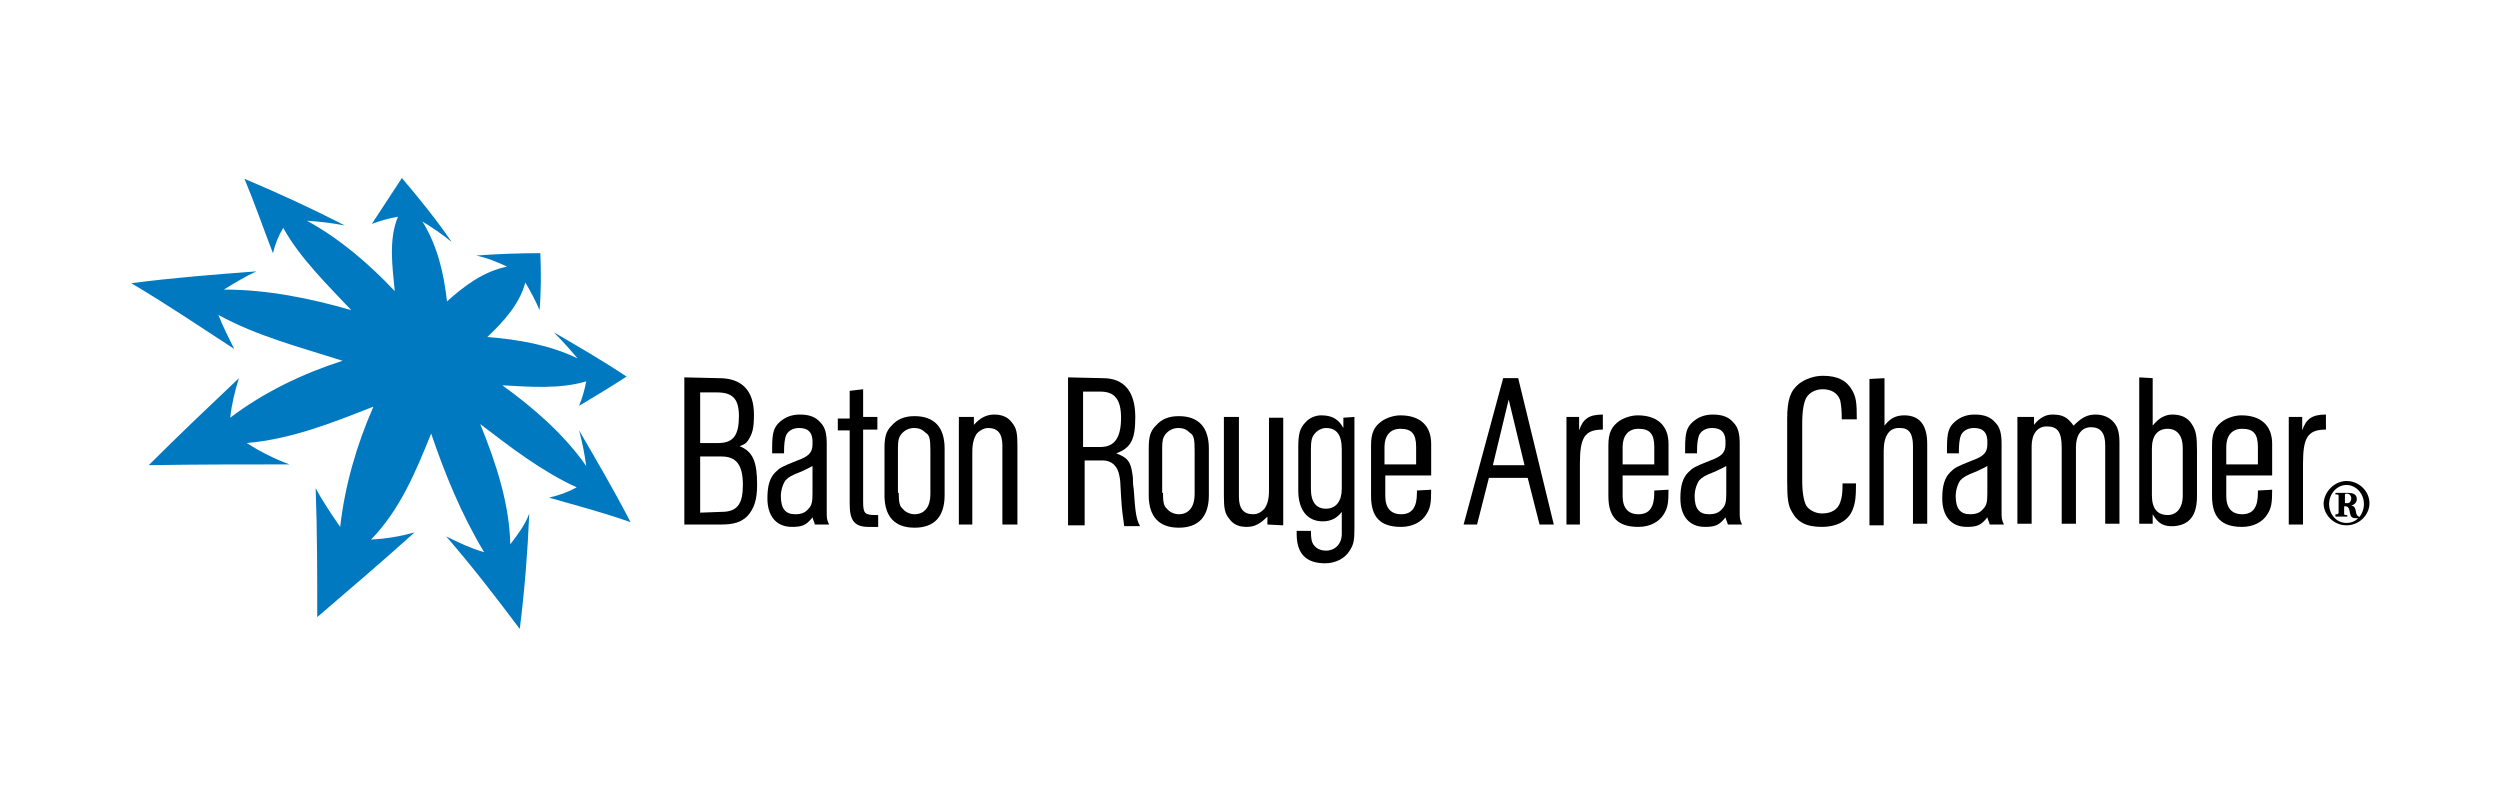 <?xml version="1.0" encoding="utf-8"?>
<!-- Generator: Adobe Illustrator 21.1.0, SVG Export Plug-In . SVG Version: 6.00 Build 0)  -->
<!DOCTYPE svg PUBLIC "-//W3C//DTD SVG 1.1//EN" "http://www.w3.org/Graphics/SVG/1.1/DTD/svg11.dtd">
<svg version="1.1" id="Layer_1" xmlns="http://www.w3.org/2000/svg" xmlns:xlink="http://www.w3.org/1999/xlink" x="0px" y="0px"
	 viewBox="0 0 316 100" style="enable-background:new 0 0 316 100;" xml:space="preserve">
<style type="text/css">
	.st0{fill:#0079C1;}
</style>
<g>
	<path d="M91.2,64.7c2,0,2.7-1,2.7-3.4c0-2.5-0.8-3.6-2.7-3.6h-2.7v7.1L91.2,64.7L91.2,64.7z M90.8,56c1.9,0,2.6-1,2.6-3.4
		c0-2.2-0.8-3-2.8-3h-2.1V56H90.8L90.8,56z M90.9,47.8c2.9,0,4.4,1.6,4.4,4.6c0,1.8-0.2,2.4-0.7,3.2c-0.3,0.5-0.6,0.6-1.1,0.8
		c1.7,0.7,2.2,2,2.2,4.9c0,1.9-0.4,3-1.2,3.9c-0.8,0.8-1.7,1.1-3.4,1.1h-4.6V47.7L90.9,47.8L90.9,47.8z"/>
	<path d="M102.7,58.9c-0.5,0.3-0.8,0.4-1.4,0.7c-1.3,0.5-1.6,0.7-2,1.1c-0.3,0.4-0.6,1.2-0.6,2c0,1.6,0.6,2.3,1.8,2.3
		c0.8,0,1.3-0.2,1.7-0.7c0.4-0.4,0.5-0.9,0.5-1.9V58.9L102.7,58.9z M97.6,57.3v-0.7c0-1.9,0.2-2.6,1-3.3c0.7-0.6,1.5-0.9,2.5-0.9
		c1.2,0,2,0.3,2.6,1c0.6,0.6,0.8,1.4,0.8,2.7v8.5c0,0.9,0,1.1,0.3,1.7H103c-0.1-0.4-0.2-0.5-0.3-0.9c-0.8,1-1.3,1.2-2.6,1.2
		c-2,0-3.1-1.4-3.1-3.6c0-1.6,0.3-2.6,1-3.3c0.6-0.6,0.8-0.7,2.8-1.5c1.4-0.5,1.9-1,1.9-2c0.1-1.5-0.5-2.1-1.7-2.1
		c-0.8,0-1.5,0.4-1.7,1.1c-0.1,0.4-0.2,0.8-0.2,2.1L97.6,57.3L97.6,57.3z"/>
	<path d="M109.1,49.2v3.5h1.8v1.6h-1.8v9.1c0,1.5,0.2,1.7,1.6,1.7h0.3v1.5c-0.7,0-0.9,0-1.2,0c-1.8,0-2.4-0.8-2.4-2.9v-9.3h-1.5
		v-1.5h1.5v-3.5L109.1,49.2L109.1,49.2z"/>
	<path d="M113.6,62.3c0,1.1,0.1,1.7,0.5,2c0.3,0.4,0.9,0.7,1.5,0.7c1.3,0,2-1,2-2.5v-5.6c0-1.4-0.1-1.9-0.6-2.2
		c-0.4-0.4-0.8-0.6-1.5-0.6c-0.6,0-1.2,0.3-1.6,0.8c-0.3,0.4-0.4,0.8-0.4,1.7V62.3L113.6,62.3z M111.8,56.7c0-1.5,0.2-2.2,0.9-2.9
		c0.7-0.8,1.6-1.2,2.9-1.2c2.5,0,3.8,1.4,3.8,4.1v5.9c0,2.7-1.3,4.1-3.8,4.1c-2.5,0-3.8-1.4-3.8-4.1V56.7L111.8,56.7z"/>
	<path d="M123.1,52.7v1c0.8-0.9,1.6-1.3,2.6-1.3c0.9,0,1.7,0.3,2.2,1c0.6,0.7,0.7,1.4,0.7,2.9v10h-1.9V56.3c0-1.5-0.6-2.2-1.8-2.2
		c-0.5,0-1.1,0.3-1.5,0.8c-0.3,0.5-0.5,1.2-0.5,2.2v9.2h-1.7V52.7H123.1L123.1,52.7z"/>
	<path d="M136.9,56.5h2.2c1.8,0,2.6-1.2,2.6-3.7c0-2.3-0.8-3.3-2.6-3.3h-2.2V56.5L136.9,56.5z M139.4,47.8c2.7,0,4.1,1.7,4.1,4.9
		c0,2.8-0.5,3.9-2.4,4.6c1,0.4,1.4,0.7,1.7,1.3c0.2,0.4,0.3,1,0.4,1.8c0,0.4,0,0.8,0.1,1.4c0.2,2.9,0.3,3.8,0.8,4.7h-2
		c-0.2-1.4-0.3-2.1-0.4-3.8c-0.1-2-0.1-2-0.2-2.5c-0.2-1.3-1-2-2.1-2h-2.3v8.2H135V47.7L139.4,47.8L139.4,47.8z"/>
	<path d="M147,62.3c0,1.1,0.1,1.7,0.5,2c0.3,0.4,0.9,0.7,1.5,0.7c1.3,0,2-1,2-2.5v-5.6c0-1.4-0.1-1.9-0.6-2.2
		c-0.4-0.4-0.8-0.6-1.5-0.6c-0.6,0-1.2,0.3-1.6,0.8c-0.3,0.4-0.4,0.8-0.4,1.7V62.3L147,62.3z M145.2,56.7c0-1.5,0.2-2.2,0.9-2.9
		c0.7-0.8,1.6-1.2,2.9-1.2c2.5,0,3.8,1.4,3.8,4.1v5.9c0,2.7-1.3,4.1-3.8,4.1s-3.8-1.4-3.8-4.1V56.7L145.2,56.7z"/>
	<path d="M160.2,66.3v-1c-0.9,0.9-1.6,1.3-2.6,1.3c-1,0-1.7-0.3-2.2-1c-0.6-0.7-0.7-1.4-0.7-2.9v-10h1.9v10.1c0,1.5,0.6,2.2,1.8,2.2
		c0.6,0,1.1-0.3,1.5-0.8c0.3-0.5,0.5-1.1,0.5-2.2v-9.2h1.8v13.6L160.2,66.3L160.2,66.3z"/>
	<path d="M165.7,61.8c0,1.7,0.7,2.5,1.9,2.5c1.3,0,2-1,2-2.5v-5c0-1.9-0.7-2.7-2-2.7c-0.5,0-1.1,0.3-1.4,0.7c-0.4,0.4-0.5,1-0.5,2
		V61.8L165.7,61.8z M171.2,52.7v14c0,1.7-0.1,2.1-0.6,2.9c-0.6,1-1.8,1.6-3.1,1.6c-2.4,0-3.6-1.2-3.6-3.7v-0.4h1.8
		c0,1,0.1,1.4,0.3,1.7c0.3,0.5,0.9,0.8,1.6,0.8c1.2,0,2-0.9,2-2.1v-2.8c-0.6,0.8-1.4,1.2-2.4,1.2c-2,0-3.1-1.5-3.1-3.9v-5.5
		c0-1.6,0.2-2.4,0.9-3.1c0.5-0.6,1.3-0.9,2-0.9c1.4,0,2.2,0.5,2.8,1.6v-1.3L171.2,52.7L171.2,52.7z"/>
	<path d="M179,56.5c0-1.7-0.6-2.3-2-2.3c-1.3,0-2,0.9-2,2.3v2.2h4V56.5L179,56.5z M180.9,61.9c0,1.7-0.1,2.3-0.6,3.1
		c-0.6,1-1.8,1.6-3.2,1.6c-2.6,0-3.8-1.2-3.8-3.9v-6.4c0-1.6,0.4-2.4,1.4-3.1c0.6-0.4,1.5-0.7,2.3-0.7c2.5,0,3.9,1.3,3.9,3.6v4h-5.8
		v2.6c0,1.5,0.7,2.3,2,2.3c1.4,0,2-0.9,2-2.7V62L180.9,61.9L180.9,61.9z"/>
	<path d="M192.7,58.8l-2-8.3l-2,8.3H192.7L192.7,58.8z M196.4,66.3h-1.8l-1.5-5.9h-4.9l-1.5,5.9H185l5-18.5h1.9L196.4,66.3
		L196.4,66.3z"/>
	<path d="M199.6,52.7v1.7c0.5-1.5,1.3-2,3-2v1.9c-2.3,0-2.9,1-2.9,4.3v7.7H198V52.7H199.6L199.6,52.7z"/>
	<path d="M209.1,56.5c0-1.7-0.6-2.3-2-2.3c-1.3,0-2,0.9-2,2.3v2.2h4V56.5L209.1,56.5z M210.9,61.9c0,1.7-0.1,2.3-0.6,3.1
		c-0.6,1-1.8,1.6-3.2,1.6c-2.6,0-3.8-1.2-3.8-3.9v-6.4c0-1.6,0.4-2.4,1.4-3.1c0.6-0.4,1.5-0.7,2.3-0.7c2.5,0,3.9,1.3,3.9,3.6v4h-5.8
		v2.6c0,1.5,0.7,2.3,2,2.3c1.4,0,2-0.9,2-2.7V62L210.9,61.9L210.9,61.9z"/>
	<path d="M218.2,58.9c-0.5,0.3-0.8,0.4-1.4,0.7c-1.3,0.5-1.6,0.7-2,1.1c-0.3,0.4-0.6,1.2-0.6,2c0,1.6,0.6,2.3,1.8,2.3
		c0.8,0,1.3-0.2,1.7-0.7c0.4-0.4,0.5-0.9,0.5-1.9V58.9L218.2,58.9z M213,57.3v-0.7c0-1.9,0.2-2.6,1-3.3c0.7-0.6,1.5-0.9,2.5-0.9
		c1.2,0,2,0.3,2.6,1c0.6,0.6,0.8,1.4,0.8,2.7v8.5c0,0.9,0,1.1,0.3,1.7h-1.8c-0.1-0.4-0.2-0.5-0.3-0.9c-0.8,1-1.3,1.2-2.6,1.2
		c-2,0-3.1-1.4-3.1-3.6c0-1.6,0.3-2.6,1-3.3c0.6-0.6,0.8-0.7,2.8-1.5c1.4-0.5,1.9-1,1.9-2c0.1-1.5-0.5-2.1-1.7-2.1
		c-0.8,0-1.5,0.4-1.7,1.1c-0.1,0.4-0.2,0.8-0.2,2.1L213,57.3L213,57.3z"/>
	<path d="M234.6,61.1c0,1.8-0.1,2.6-0.5,3.5c-0.6,1.3-2,2-3.8,2c-2,0-3.1-0.6-3.8-1.9c-0.5-0.8-0.6-1.8-0.6-3.8v-7.9
		c0-2.5,0.4-3.6,1.5-4.5c0.8-0.6,1.9-1,3-1c1.9,0,3,0.6,3.7,1.8c0.5,0.9,0.6,1.5,0.6,3.7h-1.9c0-1.3-0.1-1.9-0.2-2.4
		c-0.3-0.9-1.1-1.4-2.2-1.4c-0.9,0-1.7,0.4-2.1,1.1c-0.3,0.6-0.5,1.6-0.5,3.2v7.2c0,1.6,0.2,2.6,0.5,3.2c0.4,0.6,1.2,1,2,1
		c1.2,0,2-0.5,2.3-1.4c0.2-0.6,0.3-1,0.3-2.4L234.6,61.1L234.6,61.1z"/>
	<path d="M238.2,47.8v6c0.7-0.9,1.4-1.3,2.5-1.3c2,0,2.9,1.3,2.9,3.6v10.1h-1.8v-9.8c0-1.6-0.5-2.3-1.6-2.3c-1.4-0.1-2.1,1-2.1,2.9
		v9.4h-1.8V47.9L238.2,47.8L238.2,47.8z"/>
	<path d="M251.2,58.9c-0.5,0.3-0.8,0.4-1.4,0.7c-1.3,0.5-1.6,0.7-2,1.1c-0.3,0.4-0.6,1.2-0.6,2c0,1.6,0.6,2.3,1.8,2.3
		c0.8,0,1.3-0.2,1.7-0.7c0.4-0.4,0.5-0.9,0.5-1.9V58.9L251.2,58.9z M246.1,57.3v-0.7c0-1.9,0.2-2.6,1-3.3c0.7-0.6,1.5-0.9,2.5-0.9
		c1.2,0,2,0.3,2.6,1c0.6,0.6,0.8,1.4,0.8,2.7v8.5c0,0.9,0,1.1,0.3,1.7h-1.8c-0.1-0.4-0.2-0.5-0.3-0.9c-0.8,1-1.3,1.2-2.6,1.2
		c-2,0-3.1-1.4-3.1-3.6c0-1.6,0.3-2.6,1-3.3c0.6-0.6,0.8-0.7,2.8-1.5c1.4-0.5,1.9-1,1.9-2c0.1-1.5-0.5-2.1-1.7-2.1
		c-0.8,0-1.5,0.4-1.7,1.1c-0.1,0.4-0.2,0.8-0.2,2.1L246.1,57.3L246.1,57.3z"/>
	<path d="M257.1,52.7v1c0.7-0.9,1.5-1.3,2.3-1.3c1.3,0,1.9,0.3,2.7,1.4c1-1,1.7-1.4,2.8-1.4c1,0,1.8,0.4,2.3,1
		c0.5,0.6,0.7,1.3,0.7,2.6v10.2h-1.8v-9.9c0-1.6-0.6-2.3-1.8-2.3c-1.2,0-1.9,1-1.9,2.5v9.7h-1.8v-9.6c0-2-0.5-2.7-1.9-2.7
		c-1.2,0-1.9,1-1.9,2.5v9.8h-1.8V52.7H257.1L257.1,52.7z"/>
	<path d="M275.9,56.6c0-1.5-0.7-2.4-1.9-2.4c-1.3,0-2,0.9-2,2.5v5.9c0,1.7,0.7,2.5,2,2.5c1.2,0,1.9-1,1.9-2.4V56.6L275.9,56.6z
		 M272.1,47.8v6c0.8-1,1.6-1.4,2.5-1.4c1.1,0,2,0.4,2.5,1.3c0.5,0.8,0.6,1.5,0.6,3.3v5.7c0,2.4-0.9,3.6-2.8,3.8
		c-1.4,0.1-2.1-0.3-2.8-1.5v1.2h-1.7V47.7L272.1,47.8L272.1,47.8z"/>
	<path d="M285.4,56.5c0-1.7-0.6-2.3-2-2.3c-1.3,0-2,0.9-2,2.3v2.2h4V56.5L285.4,56.5z M287.2,61.9c0,1.7-0.1,2.3-0.6,3.1
		c-0.6,1-1.8,1.6-3.2,1.6c-2.6,0-3.8-1.2-3.8-3.9v-6.4c0-1.6,0.4-2.4,1.4-3.1c0.6-0.4,1.5-0.7,2.3-0.7c2.5,0,3.9,1.3,3.9,3.6v4h-5.8
		v2.6c0,1.5,0.7,2.3,2,2.3c1.4,0,2-0.9,2-2.7V62L287.2,61.9L287.2,61.9z"/>
	<path d="M291,52.7v1.7c0.5-1.5,1.3-2,3-2v1.9c-2.3,0-2.9,1-2.9,4.3v7.7h-1.8V52.7H291L291,52.7z"/>
	<path d="M296.6,63.6c0.2,0,0.3,0,0.4-0.1c0.1-0.1,0.2-0.3,0.2-0.5c0-0.4-0.3-0.6-0.5-0.6c-0.3,0-0.3,0-0.3,0.2v1L296.6,63.6
		L296.6,63.6z M295.2,65h0.2c0.1,0,0.2-0.1,0.2-0.2v-2.1c0-0.1,0-0.2-0.2-0.2h-0.2v-0.2h1.6c0.8,0,1.1,0.3,1.1,0.8
		c0,0.4-0.3,0.7-0.7,0.8l0,0c0.5,0.1,0.5,0.4,0.6,0.8c0,0.2,0.1,0.4,0.2,0.5c0,0,0.1,0.1,0.2,0.1v0.2h-0.4c-0.4,0-0.6-0.1-0.7-0.4
		s-0.1-0.6-0.2-0.8c-0.1-0.2-0.2-0.3-0.4-0.3h-0.2v0.9c0,0.1,0,0.2,0.2,0.2h0.2v0.2h-1.5L295.2,65L295.2,65z M296.6,66.1
		c1.3,0,2.2-1.1,2.2-2.4s-1-2.4-2.2-2.4s-2.2,1.1-2.2,2.4S295.3,66.1,296.6,66.1L296.6,66.1z M296.6,60.8c1.6,0,2.9,1.3,2.9,2.8
		s-1.3,2.8-2.9,2.8c-1.6,0-2.9-1.3-2.9-2.8C293.8,62.1,295.1,60.8,296.6,60.8L296.6,60.8z"/>
	<path class="st0" d="M43.6,28.5c-1.6-0.3-3.2-0.5-4.8-0.6c4.2,2.3,7.9,5.5,11.1,8.9c-0.3-3.1-0.8-6.5,0.4-9.4
		c-1.2,0.2-2.2,0.5-3.3,0.9c1.3-2,2.5-3.8,3.8-5.8c2.2,2.6,4.4,5.3,6.3,8.1c-1.2-1-2.4-1.8-3.7-2.6c1.9,3.1,2.7,6.5,3.1,10.1
		c2.1-1.9,4.6-3.8,7.6-4.4c-1.3-0.6-2.5-1.1-3.9-1.4c2.7-0.2,5.4-0.3,8.1-0.3c0.1,2.4,0.1,4.9-0.1,7.2c-0.5-1.2-1.1-2.3-1.8-3.5
		c-0.7,2.7-2.7,4.9-4.8,6.9c3.9,0.3,7.9,1,11.4,2.7c-1-1.2-2-2.3-3-3.3c3.1,1.8,6.2,3.6,9.2,5.6c-2,1.3-4,2.5-6,3.7
		c0.4-1,0.7-2,0.9-3.1c-3.3,1-7.1,0.7-10.6,0.5c4,2.9,7.8,6.2,10.6,10.2c-0.2-1.5-0.5-3-0.9-4.5c2.2,3.8,4.5,7.7,6.5,11.6
		c-3.4-1.2-6.8-2.1-10.3-3.1c1.3-0.3,2.4-0.7,3.5-1.3c-4.4-2-8.4-5.1-12.2-8c2,4.9,3.7,10.1,3.8,15.2c1-1.3,1.9-2.5,2.4-3.9
		c-0.2,4.9-0.6,9.8-1.2,14.6c-3-4-6-7.9-9.3-11.7c1.6,0.8,3.1,1.5,4.8,2c-2.9-4.8-5-10-6.7-15c-1.9,4.7-3.9,9.6-7.6,13.4
		c1.9-0.1,3.7-0.4,5.5-0.9c-4,3.6-8.1,7.1-12.3,10.7c0-5.5,0-10.9-0.2-16.3c0.9,1.7,2,3.3,3.1,4.9c0.6-5.3,2.1-10.4,4.2-15.2
		c-5.1,2-10.3,4.1-16,4.6c1.7,1.1,3.5,2,5.4,2.7c-5.9,0-11.8,0-17.8,0.1c3.8-3.8,7.6-7.4,11.4-11c-0.5,1.6-0.9,3.2-1.1,5
		c4.2-3.2,9.2-5.6,14.2-7.2c-5.3-1.7-10.8-3.1-15.7-5.8c0.6,1.5,1.3,2.9,2,4.3c-4.3-2.8-8.6-5.7-13-8.3c5.3-0.7,10.5-1.1,15.8-1.5
		c-1.5,0.7-2.8,1.5-4.1,2.3c5.5,0,10.9,1.1,16.1,2.6c-3.1-3.3-6.5-6.6-8.6-10.4c-0.6,1-1,2-1.3,3.2c-1.2-3.1-2.3-6.3-3.6-9.4
		C35.4,24.5,39.5,26.4,43.6,28.5L43.6,28.5z"/>
</g>
</svg>
